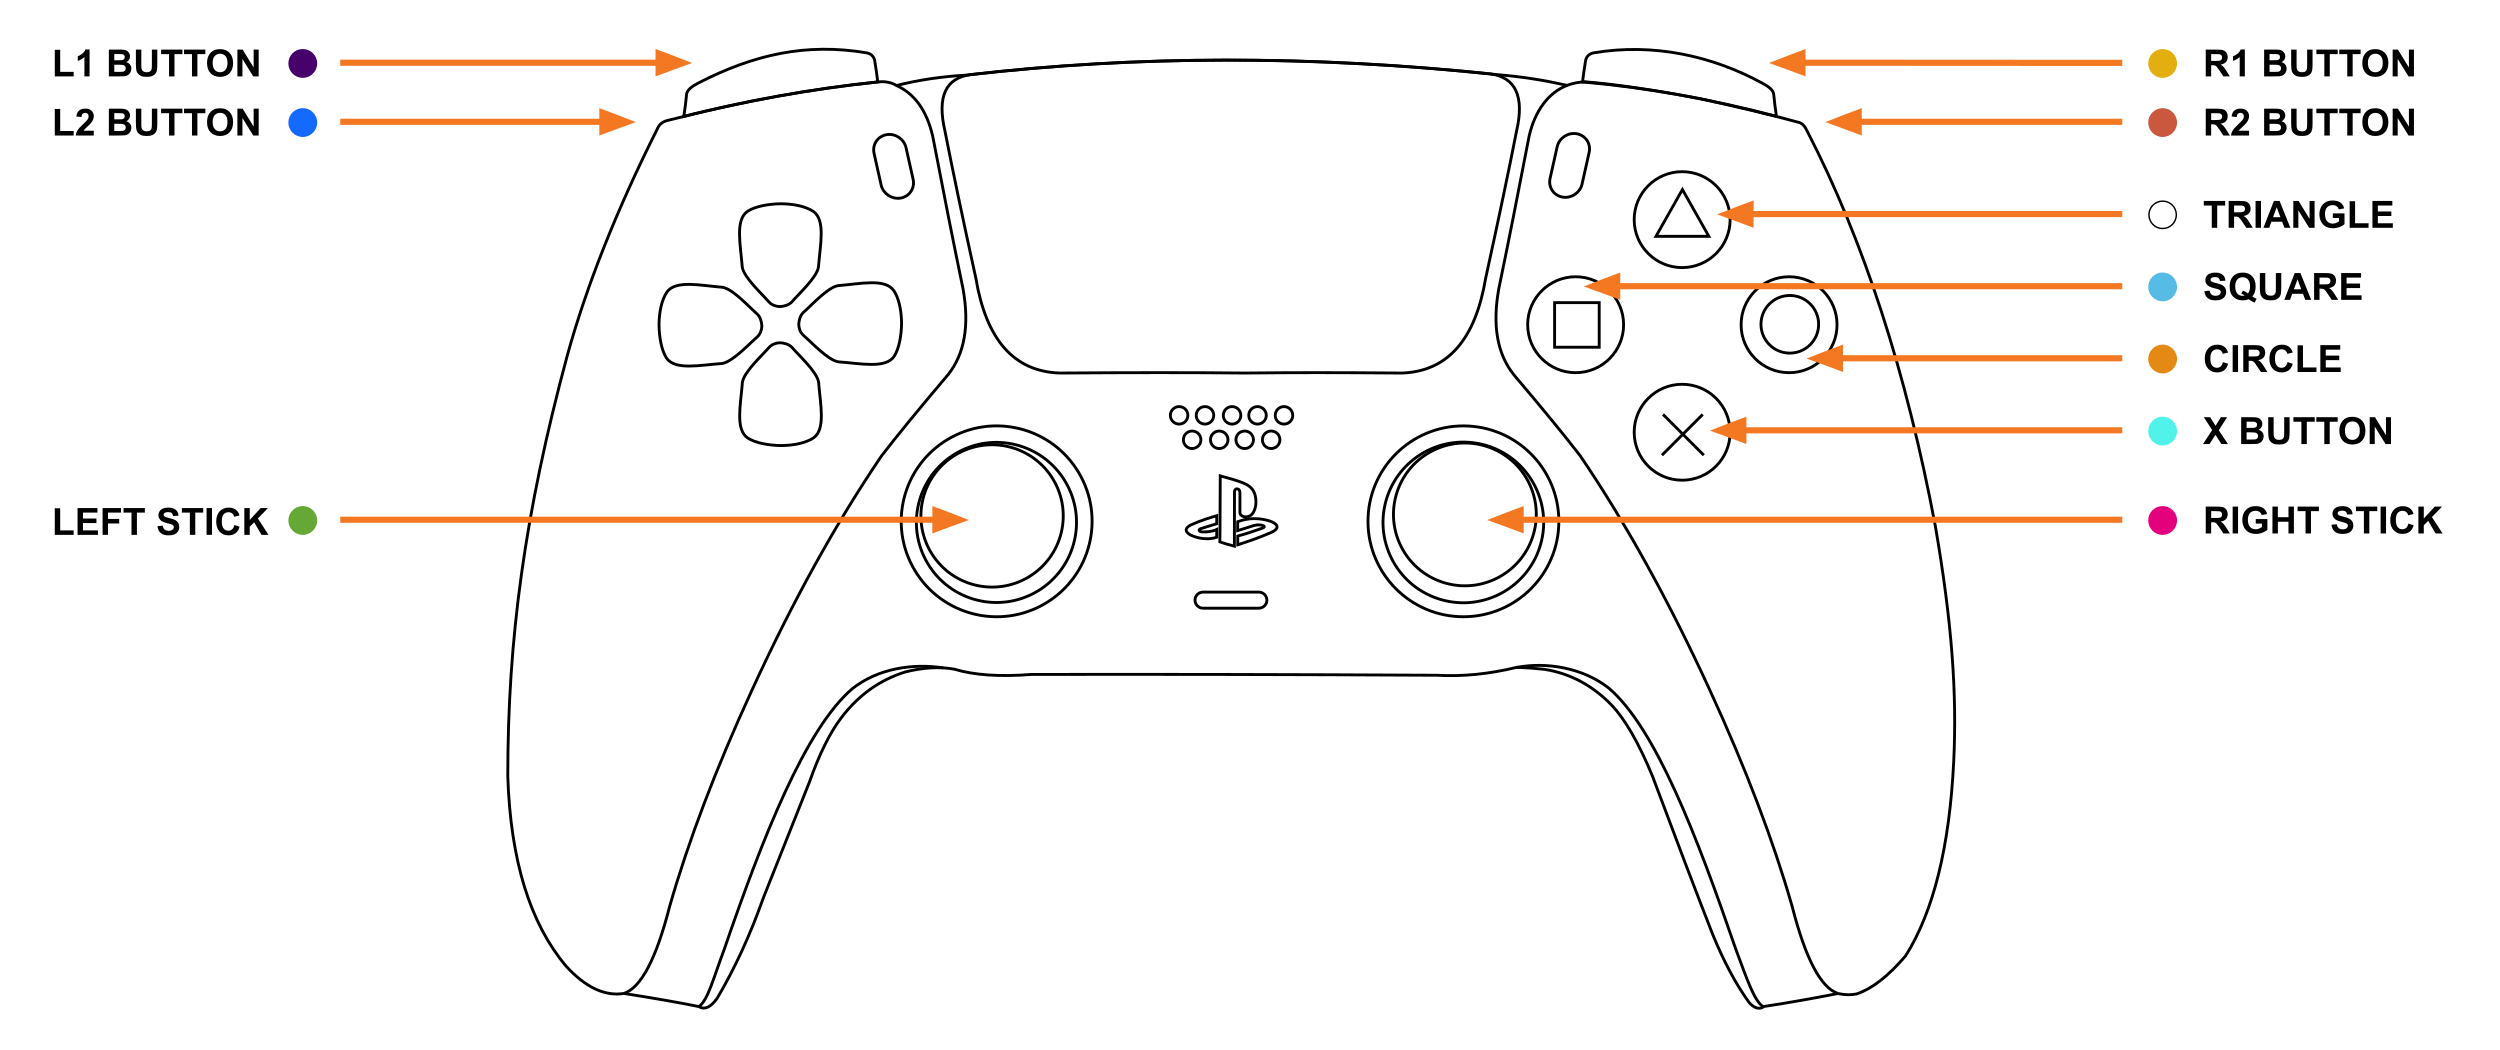 <?xml version="1.0" encoding="UTF-8"?>
<svg width="1734" height="728" viewBox="0 0 1734 728" fill="none" xmlns="http://www.w3.org/2000/svg">
<path d="M1734 0H0V728H1734V0Z" fill="white"/>
<path fill-rule="evenodd" clip-rule="evenodd" d="M561.363 542.58C549.489 572.351 538.825 599.152 529.372 622.982C520.32 648.548 509.677 671.679 497.445 692.372C492.913 698.722 488.687 700.653 484.766 698.164C470.814 695.343 453.485 692.306 432.783 689.053C419.606 691.165 406.305 684.948 392.879 670.402C367.64 640.707 354.078 596.708 352.195 538.402C352.195 443 363.923 356.053 393.463 246.599C406.964 197.809 427.799 145.382 455.97 89.319C457.219 86.248 459.643 84.307 463.243 83.494C515.413 70.17 564.077 61.272 609.232 56.798C614.039 56.32 618.228 57.156 621.801 59.306C637.132 55.462 653.141 53.074 669.831 52.14C789.224 38.292 912.401 38.198 1039.36 51.858C1055.03 53.138 1070.9 55.586 1086.97 59.203C1090.57 57.783 1094.69 56.959 1099.33 56.73C1120.8 58.495 1147.31 62.38 1178.85 68.383C1207.09 74.536 1230.04 80.044 1247.72 84.909C1250.02 85.539 1251.91 87.493 1253.37 90.77C1292.54 166.633 1322.2 258.022 1342.36 364.936C1353.82 431.4 1357.44 480.5 1355.08 528.5C1352.16 587.512 1341.05 632.336 1321.74 662.971C1309.76 677.032 1298.46 685.836 1287.84 689.385C1283.88 690.225 1279.52 690.131 1274.77 689.102C1256.58 692.68 1239.54 695.669 1223.64 698.07C1220.49 700.372 1217.06 699.524 1213.33 695.527C1204.09 682.814 1195.57 666.876 1187.76 647.714C1176.66 619.299 1162.8 582.845 1146.16 538.35C1136.74 515.505 1127.27 499.049 1117.77 488.982C1104.43 475.289 1088.94 467.05 1071.29 464.264C1065.23 463.579 1058.83 463.108 1052.09 462.849C1032.96 467.514 1014.5 469.351 996.711 468.358C894.489 467.809 800.718 467.621 715.397 467.794C693.407 469.509 675.563 468.283 661.863 464.121C651.589 462.299 640.242 462.959 627.82 466.098C610.182 471.592 595.421 482.16 583.538 497.806C575.638 508.148 568.246 523.072 561.363 542.58Z" stroke="black" stroke-width="2" stroke-miterlimit="22.926"/>
<path fill-rule="evenodd" clip-rule="evenodd" d="M474.312 80.72C517.034 69.893 561.871 61.932 608.823 56.838C608.415 53.195 607.688 48.153 606.64 41.711C605.941 38.991 604.116 37.309 601.166 36.661C559.205 29.608 523 37.728 484.38 57.564C479.355 60.145 476.647 62.641 476.258 65.051C475.77 70.24 475.122 75.462 474.312 80.72Z" stroke="black" stroke-width="2" stroke-miterlimit="22.926"/>
<path fill-rule="evenodd" clip-rule="evenodd" d="M614.879 93.417H614.88C620.984 92.351 627.084 96.431 628.438 102.484L633.346 124.433C634.701 130.486 630.815 136.309 624.712 137.375H624.71C618.606 138.441 612.506 134.361 611.152 128.308L606.244 106.359C604.889 100.306 608.775 94.483 614.879 93.417Z" stroke="black" stroke-width="2" stroke-miterlimit="22.926"/>
<path fill-rule="evenodd" clip-rule="evenodd" d="M1093.6 92.759H1093.59C1087.49 91.694 1081.39 95.773 1080.04 101.827L1075.13 123.775C1073.78 129.829 1077.66 135.651 1083.76 136.717H1083.77C1089.87 137.783 1095.97 133.703 1097.32 127.65L1102.23 105.701C1103.59 99.648 1099.7 93.826 1093.6 92.759Z" stroke="black" stroke-width="2" stroke-miterlimit="22.926"/>
<path fill-rule="evenodd" clip-rule="evenodd" d="M673.441 51.725C787.125 38.508 907.202 38.351 1033.68 51.255C1051.22 53.533 1057.43 66.982 1051.93 90.66C1046.66 117.63 1039.5 151.718 1030.46 192.923C1023.3 235.78 1003.9 257.721 972.26 258.744C922.726 258.365 900.221 258.365 863.87 258.744C827.52 258.365 784.578 258.365 735.042 258.744C703.404 257.721 684.005 235.78 676.844 192.923C667.803 151.718 660.646 117.63 655.373 90.66C649.873 66.982 655.896 54.004 673.441 51.725Z" stroke="black" stroke-width="2" stroke-miterlimit="22.926"/>
<path fill-rule="evenodd" clip-rule="evenodd" d="M1166.74 266.541C1185.11 266.541 1200.01 281.435 1200.01 299.806C1200.01 318.177 1185.11 333.07 1166.74 333.07C1148.37 333.07 1133.47 318.177 1133.47 299.806C1133.47 281.435 1148.37 266.541 1166.74 266.541Z" stroke="black" stroke-width="2" stroke-miterlimit="22.926"/>
<path fill-rule="evenodd" clip-rule="evenodd" d="M1166.74 119.079C1185.11 119.079 1200.01 133.972 1200.01 152.343C1200.01 170.715 1185.11 185.608 1166.74 185.608C1148.37 185.608 1133.47 170.715 1133.47 152.343C1133.47 133.972 1148.37 119.079 1166.74 119.079Z" stroke="black" stroke-width="2" stroke-miterlimit="22.926"/>
<path fill-rule="evenodd" clip-rule="evenodd" d="M1092.86 191.963C1111.23 191.963 1126.13 206.857 1126.13 225.227C1126.13 243.599 1111.23 258.492 1092.86 258.492C1074.49 258.492 1059.59 243.599 1059.59 225.227C1059.59 206.857 1074.49 191.963 1092.86 191.963Z" stroke="black" stroke-width="2" stroke-miterlimit="22.926"/>
<path fill-rule="evenodd" clip-rule="evenodd" d="M1240.9 191.963C1259.27 191.963 1274.17 206.857 1274.17 225.227C1274.17 243.599 1259.27 258.492 1240.9 258.492C1222.53 258.492 1207.63 243.599 1207.63 225.227C1207.63 206.857 1222.53 191.963 1240.9 191.963Z" stroke="black" stroke-width="2" stroke-miterlimit="22.926"/>
<path fill-rule="evenodd" clip-rule="evenodd" d="M1015.02 295.404C1051.58 295.404 1081.21 325.037 1081.21 361.59C1081.21 398.144 1051.58 427.778 1015.02 427.778C978.463 427.778 948.828 398.144 948.828 361.59C948.828 325.037 978.463 295.404 1015.02 295.404Z" stroke="black" stroke-width="2" stroke-miterlimit="22.926"/>
<path fill-rule="evenodd" clip-rule="evenodd" d="M748.112 327.659C766.852 359.043 756.601 399.679 725.214 418.419C693.827 437.158 653.189 426.907 634.448 395.522C615.707 364.137 625.959 323.503 657.346 304.763C688.733 286.023 729.371 296.274 748.112 327.659Z" stroke="black" stroke-width="2" stroke-miterlimit="22.926"/>
<path fill-rule="evenodd" clip-rule="evenodd" d="M738.823 333.899C754.546 360.23 745.945 394.32 719.613 410.042C693.282 425.763 659.189 417.163 643.466 390.833C627.743 364.503 636.344 330.412 662.676 314.691C689.008 298.97 723.101 307.57 738.823 333.899Z" stroke="black" stroke-width="2" stroke-miterlimit="22.926"/>
<path fill-rule="evenodd" clip-rule="evenodd" d="M834.431 410.687H873.136C876.205 410.687 878.715 413.198 878.715 416.267C878.715 419.335 876.205 421.846 873.136 421.846H834.431C831.362 421.846 828.851 419.335 828.851 416.267C828.851 413.198 831.362 410.687 834.431 410.687Z" stroke="black" stroke-width="2" stroke-miterlimit="22.926"/>
<path fill-rule="evenodd" clip-rule="evenodd" d="M817.831 282.01C821.186 282.01 823.906 284.73 823.906 288.084C823.906 291.439 821.186 294.158 817.831 294.158C814.477 294.158 811.757 291.439 811.757 288.084C811.757 284.73 814.477 282.01 817.831 282.01Z" stroke="black" stroke-width="2" stroke-miterlimit="22.926"/>
<path fill-rule="evenodd" clip-rule="evenodd" d="M835.772 282.01C839.126 282.01 841.846 284.73 841.846 288.084C841.846 291.439 839.126 294.158 835.772 294.158C832.417 294.158 829.697 291.439 829.697 288.084C829.697 284.73 832.417 282.01 835.772 282.01Z" stroke="black" stroke-width="2" stroke-miterlimit="22.926"/>
<path fill-rule="evenodd" clip-rule="evenodd" d="M854.559 282.01C857.913 282.01 860.633 284.73 860.633 288.084C860.633 291.439 857.913 294.158 854.559 294.158C851.204 294.158 848.485 291.439 848.485 288.084C848.485 284.73 851.204 282.01 854.559 282.01Z" stroke="black" stroke-width="2" stroke-miterlimit="22.926"/>
<path fill-rule="evenodd" clip-rule="evenodd" d="M872.216 282.01C875.571 282.01 878.29 284.73 878.29 288.084C878.29 291.439 875.571 294.158 872.216 294.158C868.861 294.158 866.142 291.439 866.142 288.084C866.142 284.73 868.861 282.01 872.216 282.01Z" stroke="black" stroke-width="2" stroke-miterlimit="22.926"/>
<path fill-rule="evenodd" clip-rule="evenodd" d="M890.58 282.01C893.934 282.01 896.653 284.73 896.653 288.084C896.653 291.439 893.934 294.158 890.58 294.158C887.225 294.158 884.505 291.439 884.505 288.084C884.505 284.73 887.225 282.01 890.58 282.01Z" stroke="black" stroke-width="2" stroke-miterlimit="22.926"/>
<path fill-rule="evenodd" clip-rule="evenodd" d="M826.873 298.961C830.227 298.961 832.947 301.68 832.947 305.035C832.947 308.388 830.227 311.108 826.873 311.108C823.518 311.108 820.799 308.388 820.799 305.035C820.799 301.68 823.518 298.961 826.873 298.961Z" stroke="black" stroke-width="2" stroke-miterlimit="22.926"/>
<path fill-rule="evenodd" clip-rule="evenodd" d="M845.66 298.961C849.014 298.961 851.734 301.68 851.734 305.035C851.734 308.388 849.014 311.108 845.66 311.108C842.305 311.108 839.585 308.388 839.585 305.035C839.585 301.68 842.305 298.961 845.66 298.961Z" stroke="black" stroke-width="2" stroke-miterlimit="22.926"/>
<path fill-rule="evenodd" clip-rule="evenodd" d="M863.317 298.961C866.671 298.961 869.391 301.68 869.391 305.035C869.391 308.388 866.671 311.108 863.317 311.108C859.963 311.108 857.243 308.388 857.243 305.035C857.243 301.68 859.963 298.961 863.317 298.961Z" stroke="black" stroke-width="2" stroke-miterlimit="22.926"/>
<path fill-rule="evenodd" clip-rule="evenodd" d="M881.68 298.961C885.035 298.961 887.755 301.68 887.755 305.035C887.755 308.388 885.035 311.108 881.68 311.108C878.326 311.108 875.606 308.388 875.606 305.035C875.606 301.68 878.326 298.961 881.68 298.961Z" stroke="black" stroke-width="2" stroke-miterlimit="22.926"/>
<path fill-rule="evenodd" clip-rule="evenodd" d="M541.893 309.053C532.632 308.912 523.887 307.178 518.645 303.835C509.799 297.872 513.786 280.432 514.939 265.135C516.037 257.891 528.979 246.167 533.55 240.823C535.648 238.694 538.176 237.87 540.974 237.715C543.772 237.87 547.086 238.694 549.184 240.823C553.755 246.167 566.697 257.891 567.797 265.135C568.949 280.432 572.936 297.872 564.089 303.835C558.847 307.178 551.154 308.912 541.893 309.053Z" stroke="black" stroke-width="2" stroke-miterlimit="22.926"/>
<path fill-rule="evenodd" clip-rule="evenodd" d="M625.334 223.813C625.237 233.075 623.546 241.827 620.228 247.085C614.307 255.959 596.848 252.057 581.544 250.98C574.295 249.915 562.506 237.032 557.14 232.487C555.001 230.4 554.164 227.877 553.996 225.08C554.137 222.281 554.945 218.963 557.064 216.855C562.386 212.258 574.048 199.261 581.287 198.126C596.579 196.899 614 192.828 620.007 201.644C623.376 206.87 625.147 214.554 625.334 223.813Z" stroke="black" stroke-width="2" stroke-miterlimit="22.926"/>
<path fill-rule="evenodd" clip-rule="evenodd" d="M457.093 224.944C457.19 234.206 458.881 242.958 462.199 248.216C468.12 257.09 485.579 253.189 500.883 252.111C508.132 251.047 519.921 238.163 525.287 233.619C527.426 231.531 528.263 229.008 528.431 226.211C528.29 223.412 527.482 220.094 525.363 217.985C520.041 213.389 508.379 200.391 501.14 199.257C485.848 198.029 468.427 193.958 462.419 202.775C459.051 208 457.28 215.684 457.093 224.944Z" stroke="black" stroke-width="2" stroke-miterlimit="22.926"/>
<path fill-rule="evenodd" clip-rule="evenodd" d="M541.781 141.322C532.52 141.463 523.776 143.198 518.534 146.54C509.688 152.504 513.675 169.943 514.827 185.241C515.926 192.484 528.868 204.209 533.439 209.553C535.537 211.681 538.064 212.506 540.862 212.66C543.66 212.506 546.975 211.681 549.073 209.553C553.644 204.209 566.586 192.484 567.685 185.241C568.838 169.943 572.824 152.504 563.978 146.54C558.736 143.198 551.043 141.463 541.781 141.322Z" stroke="black" stroke-width="2" stroke-miterlimit="22.926"/>
<path d="M432.783 689.053C444.63 685.039 455.173 664.986 464.412 628.895C477.5 583.176 496.475 533.268 521.339 479.171C549.785 417.082 579.826 362.748 611.46 316.169C622.172 302.249 637.522 283.509 657.51 259.951C669.04 245.555 672.524 225.686 667.963 200.346C661.712 170.24 654.696 134.929 646.916 94.411C642.806 76.741 634.435 65.039 621.801 59.306" stroke="black" stroke-width="2" stroke-miterlimit="22.926"/>
<path d="M484.766 698.164C491.078 693.565 494.411 679.606 502.315 658.506C529.258 580.021 558.844 505.217 591.272 477.589C609.196 463.479 633.291 460.032 654.254 463.237" stroke="black" stroke-width="2" stroke-miterlimit="22.926"/>
<path fill-rule="evenodd" clip-rule="evenodd" d="M832.745 366.703C835.612 365.705 839.308 364.729 843.939 363.278C843.987 361.489 843.987 360.1 843.939 357.7C839.894 358.91 833.044 360.805 825.929 364.126C821.668 366.405 821.644 368.747 825.859 371.152C832.652 374.316 839.56 374.163 843.904 372.636C843.904 371.153 843.939 369.28 843.939 367.232C841.009 368.639 837.301 369.082 833.521 368.929C831.751 368.639 830.845 367.496 832.745 366.703Z" stroke="black" stroke-width="2" stroke-miterlimit="22.926"/>
<path fill-rule="evenodd" clip-rule="evenodd" d="M875.456 366.387C869.439 368.496 864.124 370.308 858.487 371.825C858.44 374.014 858.44 376.027 858.487 377.864C864.868 375.806 873.861 372.816 881.654 369.317C886.88 366.97 887.246 364.298 882.113 361.867C874.448 359.101 866.172 358.901 858.487 361.831C858.487 363.621 858.417 366.187 858.417 368.046C861.712 367.032 865.714 365.737 869.717 364.515C873.601 363.247 879.817 364.841 875.456 366.387Z" stroke="black" stroke-width="2" stroke-miterlimit="22.926"/>
<path fill-rule="evenodd" clip-rule="evenodd" d="M846.087 375.88C848.707 376.806 852.447 377.856 856.168 378.819C856.234 363.846 856.259 351.393 856.239 341.458C856.176 339.827 856.947 339.002 857.969 339.039C859.397 339.205 860.08 340.2 860.017 342.022C859.995 347.554 859.995 352.203 860.017 355.969C860.597 358.098 863.793 359.599 867.381 357.559C871.498 354.497 872.146 346.469 869.748 341.209C868.26 338.262 865.882 336.427 861.979 334.853C857.749 333.198 852.677 331.769 846.361 330.07C846.176 348.197 846.325 364.063 846.087 375.88Z" stroke="black" stroke-width="2" stroke-miterlimit="22.926"/>
<path d="M1274.73 689.053C1262.88 685.039 1252.34 664.986 1243.1 628.895C1230.01 583.176 1211.04 533.268 1186.17 479.171C1157.73 417.082 1127.69 362.748 1096.05 316.169C1085.34 302.249 1069.99 283.509 1050 259.951C1038.47 245.555 1034.99 225.686 1039.55 200.346C1045.8 170.24 1052.82 134.929 1060.6 94.411C1064.71 76.741 1073.87 64.335 1086.97 59.203" stroke="black" stroke-width="2" stroke-miterlimit="22.926"/>
<path d="M1222.75 698.164C1216.43 693.565 1211.85 679.439 1203.94 658.339C1177 579.854 1148.25 504.883 1115.82 477.256C1097.9 463.146 1072.63 458.935 1051.67 462.951" stroke="black" stroke-width="2" stroke-miterlimit="22.926"/>
<path fill-rule="evenodd" clip-rule="evenodd" d="M1097.64 56.838C1141.62 60.68 1186.46 68.641 1232.15 80.72C1231.34 75.462 1230.69 70.24 1230.2 65.051C1229.81 62.641 1227.1 60.145 1222.08 57.564C1188 39 1147.25 29.608 1105.29 36.661C1102.34 37.309 1100.52 38.991 1099.82 41.711C1098.77 48.153 1098.04 53.195 1097.64 56.838Z" stroke="black" stroke-width="2" stroke-miterlimit="22.926"/>
<path fill-rule="evenodd" clip-rule="evenodd" d="M1166.93 131.452L1176.1 147.685L1185.27 163.918H1166.93H1148.59L1157.76 147.685L1166.93 131.452Z" stroke="black" stroke-width="2" stroke-miterlimit="22.926"/>
<path fill-rule="evenodd" clip-rule="evenodd" d="M1078.27 209.909H1109.2V240.836H1078.27V209.909Z" stroke="black" stroke-width="2" stroke-miterlimit="22.926"/>
<path fill-rule="evenodd" clip-rule="evenodd" d="M1241.41 204.941C1252.45 204.941 1261.4 213.892 1261.4 224.932C1261.4 235.972 1252.45 244.923 1241.41 244.923C1230.37 244.923 1221.41 235.972 1221.41 224.932C1221.41 213.892 1230.37 204.941 1241.41 204.941Z" stroke="black" stroke-width="2" stroke-miterlimit="22.926"/>
<path d="M1153.46 287.429L1181.76 315.723" stroke="black" stroke-width="2" stroke-miterlimit="22.926"/>
<path d="M1181.01 287.429L1152.71 315.723" stroke="black" stroke-width="2" stroke-miterlimit="22.926"/>
<path fill-rule="evenodd" clip-rule="evenodd" d="M730.486 332.552C744.462 355.955 736.816 386.256 713.412 400.231C690.006 414.204 659.703 406.561 645.728 383.157C631.753 359.754 639.397 329.452 662.803 315.478C686.207 301.504 716.511 309.148 730.486 332.552Z" stroke="black" stroke-width="2" stroke-miterlimit="22.926"/>
<path fill-rule="evenodd" clip-rule="evenodd" d="M1068.64 377.334C1060.37 406.971 1029.65 424.296 1000.01 416.03C970.367 407.764 953.041 377.036 961.308 347.4C969.574 317.763 1000.3 300.438 1029.94 308.704C1059.58 316.97 1076.91 347.698 1068.64 377.334Z" stroke="black" stroke-width="2" stroke-miterlimit="22.926"/>
<path fill-rule="evenodd" clip-rule="evenodd" d="M1063.74 370.095C1056.39 396.438 1029.08 411.838 1002.73 404.491C976.389 397.143 960.989 369.831 968.337 343.488C975.685 317.145 1003 301.746 1029.34 309.094C1055.69 316.441 1071.09 343.753 1063.74 370.095Z" stroke="black" stroke-width="2" stroke-miterlimit="22.926"/>
<path d="M37.993 53V34.541H41.751V49.864H51.095V53H37.993ZM62.127 53H58.56V39.556C57.256 40.774 55.72 41.676 53.951 42.26V39.023C54.882 38.718 55.894 38.142 56.985 37.296C58.077 36.441 58.826 35.447 59.232 34.312H62.127V53ZM75.508 34.389H82.947C84.42 34.389 85.516 34.452 86.235 34.579C86.963 34.698 87.611 34.952 88.178 35.341C88.753 35.73 89.231 36.251 89.612 36.902C89.993 37.546 90.184 38.269 90.184 39.073C90.184 39.945 89.947 40.745 89.473 41.473C89.007 42.2 88.372 42.746 87.568 43.11C88.703 43.44 89.574 44.003 90.184 44.799C90.793 45.594 91.098 46.53 91.098 47.605C91.098 48.451 90.899 49.276 90.501 50.08C90.112 50.876 89.574 51.515 88.889 51.997C88.212 52.471 87.374 52.763 86.375 52.873C85.749 52.941 84.238 52.983 81.843 53H75.508V34.389ZM79.266 37.486V41.79H81.728C83.193 41.79 84.103 41.769 84.458 41.727C85.101 41.65 85.605 41.43 85.969 41.066C86.341 40.694 86.527 40.207 86.527 39.606C86.527 39.031 86.367 38.565 86.045 38.21C85.732 37.846 85.262 37.626 84.636 37.55C84.263 37.508 83.193 37.486 81.424 37.486H79.266ZM79.266 44.888V49.864H82.744C84.098 49.864 84.957 49.826 85.321 49.75C85.88 49.648 86.333 49.403 86.68 49.014C87.035 48.616 87.213 48.087 87.213 47.427C87.213 46.868 87.078 46.394 86.807 46.005C86.536 45.616 86.142 45.332 85.626 45.154C85.118 44.977 84.009 44.888 82.3 44.888H79.266ZM94.259 34.389H98.017V44.469C98.017 46.068 98.063 47.105 98.156 47.579C98.317 48.341 98.698 48.954 99.299 49.42C99.908 49.877 100.738 50.105 101.787 50.105C102.854 50.105 103.658 49.89 104.199 49.458C104.741 49.018 105.067 48.48 105.177 47.846C105.287 47.211 105.342 46.157 105.342 44.685V34.389H109.1V44.164C109.1 46.398 108.998 47.977 108.795 48.899C108.592 49.822 108.215 50.601 107.665 51.235C107.123 51.87 106.396 52.378 105.481 52.759C104.567 53.131 103.374 53.317 101.901 53.317C100.124 53.317 98.774 53.114 97.852 52.708C96.938 52.293 96.214 51.76 95.681 51.108C95.147 50.448 94.796 49.758 94.627 49.039C94.382 47.973 94.259 46.398 94.259 44.316V34.389ZM117.263 53V37.537H111.74V34.389H126.53V37.537H121.021V53H117.263ZM133.157 53V37.537H127.635V34.389H142.425V37.537H136.915V53H133.157ZM143.618 43.809C143.618 41.913 143.902 40.322 144.469 39.035C144.892 38.087 145.467 37.237 146.195 36.483C146.932 35.73 147.736 35.172 148.607 34.808C149.767 34.317 151.104 34.071 152.619 34.071C155.361 34.071 157.553 34.922 159.195 36.623C160.846 38.324 161.671 40.69 161.671 43.72C161.671 46.724 160.854 49.077 159.221 50.778C157.587 52.471 155.404 53.317 152.67 53.317C149.902 53.317 147.702 52.475 146.068 50.791C144.435 49.098 143.618 46.771 143.618 43.809ZM147.49 43.682C147.49 45.789 147.977 47.389 148.95 48.48C149.924 49.564 151.159 50.105 152.657 50.105C154.155 50.105 155.382 49.568 156.339 48.493C157.304 47.41 157.786 45.789 157.786 43.631C157.786 41.498 157.316 39.907 156.377 38.857C155.446 37.808 154.206 37.283 152.657 37.283C151.108 37.283 149.86 37.816 148.912 38.883C147.964 39.941 147.49 41.54 147.49 43.682ZM164.654 53V34.389H168.311L175.928 46.817V34.389H179.419V53H175.648L168.146 40.863V53H164.654Z" fill="black"/>
<path d="M210 54C215.523 54 220 49.523 220 44C220 38.477 215.523 34 210 34C204.477 34 200 38.477 200 44C200 49.523 204.477 54 210 54Z" fill="#46016B"/>
<path fill-rule="evenodd" clip-rule="evenodd" d="M480 43.703L467.116 48.36L454.686 53V45.617H236V41.366H454.686V34L467.116 38.657L480 43.703Z" fill="#F47721"/>
<path d="M1529.9 53V34.389H1537.81C1539.8 34.389 1541.25 34.558 1542.14 34.897C1543.05 35.227 1543.77 35.819 1544.31 36.674C1544.86 37.529 1545.13 38.506 1545.13 39.606C1545.13 41.003 1544.72 42.158 1543.89 43.072C1543.07 43.978 1541.85 44.549 1540.21 44.786C1541.03 45.26 1541.69 45.781 1542.22 46.348C1542.75 46.915 1543.47 47.922 1544.36 49.369L1546.64 53H1542.14L1539.43 48.95C1538.46 47.503 1537.8 46.593 1537.45 46.221C1537.09 45.84 1536.71 45.582 1536.32 45.446C1535.92 45.302 1535.29 45.23 1534.42 45.23H1533.66V53H1529.9ZM1533.66 42.26H1536.44C1538.25 42.26 1539.37 42.184 1539.82 42.031C1540.27 41.879 1540.62 41.617 1540.87 41.244C1541.13 40.872 1541.25 40.406 1541.25 39.848C1541.25 39.221 1541.08 38.718 1540.75 38.337C1540.42 37.948 1539.95 37.702 1539.34 37.601C1539.03 37.558 1538.12 37.537 1536.59 37.537H1533.66V42.26ZM1557.02 53H1553.45V39.556C1552.15 40.774 1550.61 41.676 1548.85 42.26V39.023C1549.78 38.718 1550.79 38.142 1551.88 37.296C1552.97 36.441 1553.72 35.447 1554.13 34.312H1557.02V53ZM1570.4 34.389H1577.84C1579.31 34.389 1580.41 34.452 1581.13 34.579C1581.86 34.698 1582.51 34.952 1583.07 35.341C1583.65 35.73 1584.13 36.251 1584.51 36.902C1584.89 37.546 1585.08 38.269 1585.08 39.073C1585.08 39.945 1584.84 40.745 1584.37 41.473C1583.9 42.2 1583.27 42.746 1582.46 43.11C1583.6 43.44 1584.47 44.003 1585.08 44.799C1585.69 45.594 1585.99 46.53 1585.99 47.605C1585.99 48.451 1585.79 49.276 1585.4 50.08C1585.01 50.876 1584.47 51.515 1583.78 51.997C1583.11 52.471 1582.27 52.763 1581.27 52.873C1580.64 52.941 1579.13 52.983 1576.74 53H1570.4V34.389ZM1574.16 37.486V41.79H1576.62C1578.09 41.79 1579 41.769 1579.35 41.727C1580 41.65 1580.5 41.43 1580.86 41.066C1581.24 40.694 1581.42 40.207 1581.42 39.606C1581.42 39.031 1581.26 38.565 1580.94 38.21C1580.63 37.846 1580.16 37.626 1579.53 37.55C1579.16 37.508 1578.09 37.486 1576.32 37.486H1574.16ZM1574.16 44.888V49.864H1577.64C1578.99 49.864 1579.85 49.826 1580.22 49.75C1580.77 49.648 1581.23 49.403 1581.57 49.014C1581.93 48.616 1582.11 48.087 1582.11 47.427C1582.11 46.868 1581.97 46.394 1581.7 46.005C1581.43 45.616 1581.04 45.332 1580.52 45.154C1580.01 44.977 1578.9 44.888 1577.19 44.888H1574.16ZM1589.15 34.389H1592.91V44.469C1592.91 46.068 1592.96 47.105 1593.05 47.579C1593.21 48.341 1593.59 48.954 1594.19 49.42C1594.8 49.877 1595.63 50.105 1596.68 50.105C1597.75 50.105 1598.55 49.89 1599.09 49.458C1599.64 49.018 1599.96 48.48 1600.07 47.846C1600.18 47.211 1600.24 46.157 1600.24 44.685V34.389H1603.99V44.164C1603.99 46.398 1603.89 47.977 1603.69 48.899C1603.49 49.822 1603.11 50.601 1602.56 51.235C1602.02 51.87 1601.29 52.378 1600.38 52.759C1599.46 53.131 1598.27 53.317 1596.8 53.317C1595.02 53.317 1593.67 53.114 1592.75 52.708C1591.83 52.293 1591.11 51.76 1590.58 51.108C1590.04 50.448 1589.69 49.758 1589.52 49.039C1589.28 47.973 1589.15 46.398 1589.15 44.316V34.389ZM1612.16 53V37.537H1606.63V34.389H1621.42V37.537H1615.92V53H1612.16ZM1628.05 53V37.537H1622.53V34.389H1637.32V37.537H1631.81V53H1628.05ZM1638.51 43.809C1638.51 41.913 1638.8 40.322 1639.36 39.035C1639.79 38.087 1640.36 37.237 1641.09 36.483C1641.83 35.73 1642.63 35.172 1643.5 34.808C1644.66 34.317 1646 34.071 1647.51 34.071C1650.26 34.071 1652.45 34.922 1654.09 36.623C1655.74 38.324 1656.57 40.69 1656.57 43.72C1656.57 46.724 1655.75 49.077 1654.12 50.778C1652.48 52.471 1650.3 53.317 1647.56 53.317C1644.8 53.317 1642.6 52.475 1640.96 50.791C1639.33 49.098 1638.51 46.771 1638.51 43.809ZM1642.38 43.682C1642.38 45.789 1642.87 47.389 1643.84 48.48C1644.82 49.564 1646.05 50.105 1647.55 50.105C1649.05 50.105 1650.28 49.568 1651.23 48.493C1652.2 47.41 1652.68 45.789 1652.68 43.631C1652.68 41.498 1652.21 39.907 1651.27 38.857C1650.34 37.808 1649.1 37.283 1647.55 37.283C1646 37.283 1644.75 37.816 1643.81 38.883C1642.86 39.941 1642.38 41.54 1642.38 43.682ZM1659.55 53V34.389H1663.21L1670.82 46.817V34.389H1674.31V53H1670.54L1663.04 40.863V53H1659.55Z" fill="black"/>
<path d="M1500 54C1494.48 54 1490 49.523 1490 44C1490 38.477 1494.48 34 1500 34C1505.52 34 1510 38.477 1510 44C1510 49.523 1505.52 54 1500 54Z" fill="#E2AE10"/>
<path fill-rule="evenodd" clip-rule="evenodd" d="M1227 43.703L1239.88 48.36L1252.31 53V45.617L1472 45.75V41.5L1252.31 41.366V34L1239.88 38.657L1227 43.703Z" fill="#F47721"/>
<path d="M1534.08 158V142.537H1528.56V139.389H1543.35V142.537H1537.84V158H1534.08ZM1545.8 158V139.389H1553.71C1555.7 139.389 1557.14 139.558 1558.04 139.896C1558.94 140.227 1559.67 140.819 1560.21 141.674C1560.75 142.529 1561.02 143.506 1561.02 144.606C1561.02 146.003 1560.61 147.158 1559.79 148.072C1558.97 148.978 1557.74 149.549 1556.11 149.786C1556.92 150.26 1557.59 150.781 1558.11 151.348C1558.65 151.915 1559.36 152.922 1560.26 154.369L1562.53 158H1558.04L1555.32 153.95C1554.36 152.503 1553.7 151.593 1553.34 151.221C1552.98 150.84 1552.61 150.582 1552.21 150.446C1551.81 150.302 1551.18 150.23 1550.32 150.23H1549.56V158H1545.8ZM1549.56 147.26H1552.34C1554.14 147.26 1555.27 147.184 1555.71 147.031C1556.16 146.879 1556.51 146.617 1556.77 146.244C1557.02 145.872 1557.15 145.406 1557.15 144.848C1557.15 144.221 1556.98 143.718 1556.64 143.337C1556.31 142.948 1555.84 142.702 1555.23 142.601C1554.93 142.558 1554.01 142.537 1552.49 142.537H1549.56V147.26ZM1564.46 158V139.389H1568.22V158H1564.46ZM1588.59 158H1584.51L1582.88 153.772H1575.44L1573.91 158H1569.92L1577.17 139.389H1581.14L1588.59 158ZM1581.68 150.637L1579.11 143.73L1576.6 150.637H1581.68ZM1590.64 158V139.389H1594.29L1601.91 151.817V139.389H1605.4V158H1601.63L1594.13 145.863V158H1590.64ZM1618.05 151.157V148.021H1626.15V155.436C1625.36 156.197 1624.22 156.87 1622.72 157.454C1621.23 158.03 1619.72 158.317 1618.19 158.317C1616.24 158.317 1614.54 157.911 1613.1 157.099C1611.65 156.278 1610.56 155.11 1609.83 153.595C1609.11 152.071 1608.74 150.417 1608.74 148.631C1608.74 146.693 1609.15 144.97 1609.96 143.464C1610.77 141.957 1611.96 140.802 1613.53 139.998C1614.72 139.38 1616.21 139.071 1617.98 139.071C1620.29 139.071 1622.1 139.558 1623.39 140.531C1624.7 141.496 1625.53 142.833 1625.91 144.543L1622.17 145.241C1621.91 144.327 1621.42 143.608 1620.69 143.083C1619.97 142.55 1619.07 142.283 1617.98 142.283C1616.34 142.283 1615.03 142.804 1614.06 143.845C1613.1 144.886 1612.61 146.43 1612.61 148.479C1612.61 150.688 1613.11 152.346 1614.09 153.455C1615.07 154.555 1616.36 155.105 1617.95 155.105C1618.73 155.105 1619.52 154.953 1620.31 154.648C1621.1 154.335 1621.78 153.959 1622.35 153.519V151.157H1618.05ZM1629.73 158V139.541H1633.49V154.864H1642.83V158H1629.73ZM1645.52 158V139.389H1659.32V142.537H1649.28V146.663H1658.62V149.799H1649.28V154.864H1659.68V158H1645.52Z" fill="black"/>
<path d="M1500 158.5C1494.75 158.5 1490.5 154.247 1490.5 149C1490.5 143.753 1494.75 139.5 1500 139.5C1505.25 139.5 1509.5 143.753 1509.5 149C1509.5 154.247 1505.25 158.5 1500 158.5Z" fill="white" stroke="black"/>
<path fill-rule="evenodd" clip-rule="evenodd" d="M1191 148.703L1203.88 153.36L1216.31 158V150.617H1472V146.366H1216.31V139L1203.88 143.657L1191 148.703Z" fill="#F47721"/>
<path d="M1528 308L1534.36 298.288L1528.6 289.389H1532.99L1536.72 295.368L1540.38 289.389H1544.73L1538.94 298.428L1545.3 308H1540.77L1536.65 301.563L1532.51 308H1528ZM1554.48 289.389H1561.92C1563.39 289.389 1564.49 289.452 1565.21 289.579C1565.94 289.698 1566.59 289.951 1567.15 290.341C1567.73 290.73 1568.21 291.251 1568.59 291.902C1568.97 292.546 1569.16 293.269 1569.16 294.073C1569.16 294.945 1568.92 295.745 1568.45 296.473C1567.98 297.201 1567.35 297.746 1566.54 298.11C1567.68 298.44 1568.55 299.003 1569.16 299.799C1569.77 300.594 1570.07 301.53 1570.07 302.604C1570.07 303.451 1569.87 304.276 1569.48 305.08C1569.09 305.876 1568.55 306.515 1567.86 306.997C1567.19 307.471 1566.35 307.763 1565.35 307.873C1564.72 307.941 1563.21 307.983 1560.82 308H1554.48V289.389ZM1558.24 292.486V296.79H1560.7C1562.17 296.79 1563.08 296.769 1563.43 296.727C1564.08 296.65 1564.58 296.43 1564.94 296.066C1565.32 295.694 1565.5 295.207 1565.5 294.606C1565.5 294.031 1565.34 293.565 1565.02 293.21C1564.71 292.846 1564.24 292.626 1563.61 292.55C1563.24 292.507 1562.17 292.486 1560.4 292.486H1558.24ZM1558.24 299.888V304.864H1561.72C1563.07 304.864 1563.93 304.826 1564.3 304.75C1564.85 304.648 1565.31 304.403 1565.65 304.014C1566.01 303.616 1566.19 303.087 1566.19 302.427C1566.19 301.868 1566.05 301.394 1565.78 301.005C1565.51 300.616 1565.12 300.332 1564.6 300.154C1564.09 299.977 1562.98 299.888 1561.27 299.888H1558.24ZM1573.23 289.389H1576.99V299.469C1576.99 301.068 1577.04 302.105 1577.13 302.579C1577.29 303.341 1577.67 303.954 1578.27 304.42C1578.88 304.877 1579.71 305.105 1580.76 305.105C1581.83 305.105 1582.63 304.89 1583.17 304.458C1583.72 304.018 1584.04 303.48 1584.15 302.846C1584.26 302.211 1584.32 301.157 1584.32 299.685V289.389H1588.07V299.164C1588.07 301.398 1587.97 302.977 1587.77 303.899C1587.57 304.822 1587.19 305.601 1586.64 306.235C1586.1 306.87 1585.37 307.378 1584.46 307.759C1583.54 308.131 1582.35 308.317 1580.88 308.317C1579.1 308.317 1577.75 308.114 1576.83 307.708C1575.91 307.293 1575.19 306.76 1574.66 306.108C1574.12 305.448 1573.77 304.758 1573.6 304.039C1573.36 302.973 1573.23 301.398 1573.23 299.316V289.389ZM1596.24 308V292.537H1590.71V289.389H1605.5V292.537H1600V308H1596.24ZM1612.13 308V292.537H1606.61V289.389H1621.4V292.537H1615.89V308H1612.13ZM1622.59 298.809C1622.59 296.913 1622.88 295.322 1623.44 294.035C1623.87 293.087 1624.44 292.237 1625.17 291.483C1625.91 290.73 1626.71 290.172 1627.58 289.808C1628.74 289.317 1630.08 289.071 1631.59 289.071C1634.34 289.071 1636.53 289.922 1638.17 291.623C1639.82 293.324 1640.65 295.69 1640.65 298.72C1640.65 301.724 1639.83 304.077 1638.2 305.778C1636.56 307.471 1634.38 308.317 1631.64 308.317C1628.88 308.317 1626.68 307.475 1625.04 305.791C1623.41 304.098 1622.59 301.771 1622.59 298.809ZM1626.46 298.682C1626.46 300.789 1626.95 302.389 1627.92 303.48C1628.9 304.564 1630.13 305.105 1631.63 305.105C1633.13 305.105 1634.36 304.568 1635.31 303.493C1636.28 302.41 1636.76 300.789 1636.76 298.631C1636.76 296.498 1636.29 294.907 1635.35 293.857C1634.42 292.808 1633.18 292.283 1631.63 292.283C1630.08 292.283 1628.83 292.816 1627.89 293.883C1626.94 294.941 1626.46 296.54 1626.46 298.682ZM1643.63 308V289.389H1647.29L1654.9 301.817V289.389H1658.39V308H1654.62L1647.12 295.863V308H1643.63Z" fill="black"/>
<path d="M1500 309C1494.48 309 1490 304.523 1490 299C1490 293.477 1494.48 289 1500 289C1505.52 289 1510 293.477 1510 299C1510 304.523 1505.52 309 1500 309Z" fill="#51F2EA"/>
<path fill-rule="evenodd" clip-rule="evenodd" d="M1186 298.703L1198.88 303.36L1211.31 308V300.617H1472V296.366H1211.31V289L1198.88 293.657L1186 298.703Z" fill="#F47721"/>
<path d="M1529.9 370V351.389H1537.81C1539.8 351.389 1541.25 351.558 1542.14 351.896C1543.05 352.227 1543.77 352.819 1544.31 353.674C1544.86 354.529 1545.13 355.506 1545.13 356.606C1545.13 358.003 1544.72 359.158 1543.89 360.072C1543.07 360.978 1541.85 361.549 1540.21 361.786C1541.03 362.26 1541.69 362.781 1542.22 363.348C1542.75 363.915 1543.47 364.922 1544.36 366.369L1546.64 370H1542.14L1539.43 365.95C1538.46 364.503 1537.8 363.593 1537.45 363.221C1537.09 362.84 1536.71 362.582 1536.32 362.446C1535.92 362.302 1535.29 362.23 1534.42 362.23H1533.66V370H1529.9ZM1533.66 359.26H1536.44C1538.25 359.26 1539.37 359.184 1539.82 359.031C1540.27 358.879 1540.62 358.617 1540.87 358.244C1541.13 357.872 1541.25 357.406 1541.25 356.848C1541.25 356.221 1541.08 355.718 1540.75 355.337C1540.42 354.948 1539.95 354.702 1539.34 354.601C1539.03 354.558 1538.12 354.537 1536.59 354.537H1533.66V359.26ZM1548.57 370V351.389H1552.32V370H1548.57ZM1564.58 363.157V360.021H1572.67V367.436C1571.89 368.197 1570.75 368.87 1569.25 369.454C1567.76 370.03 1566.25 370.317 1564.71 370.317C1562.77 370.317 1561.07 369.911 1559.62 369.099C1558.18 368.278 1557.09 367.11 1556.36 365.595C1555.63 364.071 1555.27 362.417 1555.27 360.631C1555.27 358.693 1555.68 356.97 1556.49 355.464C1557.3 353.957 1558.49 352.802 1560.06 351.998C1561.25 351.38 1562.73 351.071 1564.51 351.071C1566.82 351.071 1568.62 351.558 1569.92 352.531C1571.22 353.496 1572.06 354.833 1572.43 356.543L1568.7 357.241C1568.44 356.327 1567.94 355.608 1567.22 355.083C1566.5 354.55 1565.6 354.283 1564.51 354.283C1562.87 354.283 1561.56 354.804 1560.59 355.845C1559.62 356.886 1559.14 358.43 1559.14 360.479C1559.14 362.688 1559.63 364.346 1560.61 365.455C1561.6 366.555 1562.88 367.105 1564.47 367.105C1565.26 367.105 1566.05 366.953 1566.83 366.648C1567.63 366.335 1568.31 365.959 1568.88 365.519V363.157H1564.58ZM1576.17 370V351.389H1579.92V358.714H1587.29V351.389H1591.04V370H1587.29V361.862H1579.92V370H1576.17ZM1599.13 370V354.537H1593.61V351.389H1608.4V354.537H1602.89V370H1599.13ZM1617.12 363.944L1620.78 363.589C1621 364.816 1621.44 365.717 1622.11 366.293C1622.79 366.868 1623.7 367.156 1624.84 367.156C1626.05 367.156 1626.96 366.902 1627.57 366.395C1628.19 365.878 1628.5 365.277 1628.5 364.592C1628.5 364.152 1628.36 363.779 1628.1 363.475C1627.85 363.161 1627.4 362.891 1626.76 362.662C1626.32 362.51 1625.31 362.239 1623.75 361.85C1621.73 361.35 1620.32 360.737 1619.51 360.009C1618.37 358.985 1617.79 357.736 1617.79 356.264C1617.79 355.316 1618.06 354.431 1618.59 353.61C1619.14 352.781 1619.91 352.15 1620.92 351.719C1621.93 351.287 1623.16 351.071 1624.59 351.071C1626.92 351.071 1628.68 351.583 1629.85 352.607C1631.04 353.632 1631.66 354.998 1631.72 356.708L1627.96 356.873C1627.8 355.917 1627.46 355.231 1626.92 354.816C1626.4 354.393 1625.61 354.182 1624.55 354.182C1623.46 354.182 1622.6 354.406 1621.98 354.854C1621.59 355.142 1621.39 355.527 1621.39 356.01C1621.39 356.45 1621.57 356.826 1621.95 357.14C1622.42 357.537 1623.57 357.952 1625.4 358.384C1627.23 358.815 1628.58 359.264 1629.45 359.729C1630.33 360.187 1631.01 360.817 1631.5 361.621C1632 362.417 1632.25 363.403 1632.25 364.579C1632.25 365.646 1631.96 366.644 1631.37 367.575C1630.77 368.506 1629.93 369.2 1628.85 369.657C1627.77 370.106 1626.42 370.33 1624.8 370.33C1622.45 370.33 1620.64 369.788 1619.38 368.705C1618.12 367.613 1617.37 366.026 1617.12 363.944ZM1639.6 370V354.537H1634.08V351.389H1648.87V354.537H1643.36V370H1639.6ZM1651.2 370V351.389H1654.95V370H1651.2ZM1670.45 363.157L1674.1 364.312C1673.54 366.344 1672.61 367.854 1671.3 368.845C1670.01 369.826 1668.36 370.317 1666.37 370.317C1663.89 370.317 1661.86 369.475 1660.27 367.791C1658.68 366.098 1657.89 363.788 1657.89 360.859C1657.89 357.762 1658.69 355.358 1660.29 353.648C1661.88 351.93 1663.99 351.071 1666.59 351.071C1668.87 351.071 1670.72 351.744 1672.14 353.09C1672.99 353.885 1673.62 355.028 1674.05 356.518L1670.33 357.406C1670.11 356.441 1669.65 355.68 1668.94 355.121C1668.25 354.562 1667.4 354.283 1666.4 354.283C1665.02 354.283 1663.9 354.778 1663.04 355.769C1662.19 356.759 1661.76 358.363 1661.76 360.58C1661.76 362.933 1662.18 364.609 1663.03 365.607C1663.87 366.606 1664.97 367.105 1666.33 367.105C1667.33 367.105 1668.19 366.788 1668.91 366.153C1669.62 365.519 1670.14 364.52 1670.45 363.157ZM1677.39 370V351.389H1681.14V359.653L1688.74 351.389H1693.79L1686.78 358.638L1694.17 370H1689.31L1684.19 361.266L1681.14 364.376V370H1677.39Z" fill="black"/>
<path d="M1500 371C1494.48 371 1490 366.523 1490 361C1490 355.477 1494.48 351 1500 351C1505.52 351 1510 355.477 1510 361C1510 366.523 1505.52 371 1500 371Z" fill="#E4007D"/>
<path fill-rule="evenodd" clip-rule="evenodd" d="M1031.5 360.703L1044.38 365.36L1056.81 370V362.617H1472V358.366H1056.81V351L1044.38 355.657L1031.5 360.703Z" fill="#F47721"/>
<path d="M1541.8 251.157L1545.44 252.312C1544.88 254.344 1543.95 255.854 1542.65 256.845C1541.36 257.826 1539.71 258.317 1537.71 258.317C1535.24 258.317 1533.21 257.475 1531.62 255.791C1530.03 254.098 1529.23 251.788 1529.23 248.859C1529.23 245.762 1530.03 243.358 1531.63 241.648C1533.23 239.93 1535.33 239.071 1537.94 239.071C1540.22 239.071 1542.07 239.744 1543.49 241.09C1544.33 241.885 1544.97 243.028 1545.39 244.518L1541.67 245.406C1541.45 244.441 1540.99 243.68 1540.29 243.121C1539.6 242.562 1538.75 242.283 1537.75 242.283C1536.37 242.283 1535.25 242.778 1534.39 243.769C1533.53 244.759 1533.1 246.363 1533.1 248.58C1533.1 250.933 1533.53 252.609 1534.37 253.607C1535.22 254.606 1536.32 255.105 1537.67 255.105C1538.67 255.105 1539.53 254.788 1540.25 254.153C1540.97 253.519 1541.49 252.52 1541.8 251.157ZM1548.57 258V239.389H1552.32V258H1548.57ZM1555.93 258V239.389H1563.84C1565.83 239.389 1567.27 239.558 1568.17 239.896C1569.07 240.227 1569.8 240.819 1570.34 241.674C1570.88 242.529 1571.15 243.506 1571.15 244.606C1571.15 246.003 1570.74 247.158 1569.92 248.072C1569.1 248.978 1567.87 249.549 1566.24 249.786C1567.05 250.26 1567.72 250.781 1568.24 251.348C1568.78 251.915 1569.49 252.922 1570.39 254.369L1572.66 258H1568.17L1565.45 253.95C1564.49 252.503 1563.83 251.593 1563.47 251.221C1563.12 250.84 1562.74 250.582 1562.34 250.446C1561.94 250.302 1561.31 250.23 1560.45 250.23H1559.69V258H1555.93ZM1559.69 247.26H1562.47C1564.27 247.26 1565.4 247.184 1565.84 247.031C1566.29 246.879 1566.64 246.617 1566.9 246.244C1567.15 245.872 1567.28 245.406 1567.28 244.848C1567.28 244.221 1567.11 243.718 1566.77 243.337C1566.44 242.948 1565.97 242.702 1565.36 242.601C1565.06 242.558 1564.14 242.537 1562.62 242.537H1559.69V247.26ZM1586.61 251.157L1590.26 252.312C1589.7 254.344 1588.77 255.854 1587.46 256.845C1586.17 257.826 1584.52 258.317 1582.53 258.317C1580.06 258.317 1578.02 257.475 1576.43 255.791C1574.84 254.098 1574.05 251.788 1574.05 248.859C1574.05 245.762 1574.85 243.358 1576.45 241.648C1578.04 239.93 1580.15 239.071 1582.75 239.071C1585.03 239.071 1586.88 239.744 1588.3 241.09C1589.15 241.885 1589.78 243.028 1590.21 244.518L1586.49 245.406C1586.27 244.441 1585.81 243.68 1585.1 243.121C1584.41 242.562 1583.56 242.283 1582.56 242.283C1581.18 242.283 1580.06 242.778 1579.2 243.769C1578.35 244.759 1577.92 246.363 1577.92 248.58C1577.92 250.933 1578.34 252.609 1579.19 253.607C1580.03 254.606 1581.13 255.105 1582.49 255.105C1583.49 255.105 1584.35 254.788 1585.07 254.153C1585.78 253.519 1586.3 252.52 1586.61 251.157ZM1593.6 258V239.541H1597.35V254.864H1606.7V258H1593.6ZM1609.39 258V239.389H1623.19V242.537H1613.15V246.663H1622.49V249.799H1613.15V254.864H1623.54V258H1609.39Z" fill="black"/>
<path d="M1500 259C1494.48 259 1490 254.523 1490 249C1490 243.477 1494.48 239 1500 239C1505.52 239 1510 243.477 1510 249C1510 254.523 1505.52 259 1500 259Z" fill="#E48914"/>
<path fill-rule="evenodd" clip-rule="evenodd" d="M1253 248.703L1265.88 253.36L1278.31 258V250.617H1472V246.366H1278.31V239L1265.88 243.657L1253 248.703Z" fill="#F47721"/>
<path d="M1528.94 201.944L1532.6 201.589C1532.82 202.816 1533.26 203.717 1533.93 204.293C1534.61 204.868 1535.52 205.156 1536.66 205.156C1537.87 205.156 1538.78 204.902 1539.39 204.395C1540.01 203.878 1540.31 203.277 1540.31 202.592C1540.31 202.152 1540.18 201.779 1539.92 201.475C1539.67 201.161 1539.22 200.891 1538.58 200.662C1538.14 200.51 1537.13 200.239 1535.57 199.85C1533.55 199.35 1532.14 198.737 1531.33 198.009C1530.18 196.985 1529.61 195.736 1529.61 194.264C1529.61 193.316 1529.88 192.431 1530.41 191.61C1530.95 190.781 1531.73 190.15 1532.74 189.719C1533.75 189.287 1534.97 189.071 1536.4 189.071C1538.74 189.071 1540.5 189.583 1541.67 190.607C1542.86 191.632 1543.48 192.998 1543.54 194.708L1539.78 194.873C1539.62 193.917 1539.27 193.231 1538.74 192.816C1538.22 192.393 1537.42 192.182 1536.37 192.182C1535.27 192.182 1534.42 192.406 1533.8 192.854C1533.4 193.142 1533.21 193.527 1533.21 194.01C1533.21 194.45 1533.39 194.826 1533.76 195.14C1534.24 195.537 1535.39 195.952 1537.22 196.384C1539.04 196.815 1540.39 197.264 1541.27 197.729C1542.15 198.187 1542.83 198.817 1543.32 199.621C1543.82 200.417 1544.07 201.403 1544.07 202.579C1544.07 203.646 1543.78 204.644 1543.18 205.575C1542.59 206.506 1541.75 207.2 1540.67 207.657C1539.59 208.106 1538.24 208.33 1536.62 208.33C1534.27 208.33 1532.46 207.788 1531.2 206.705C1529.94 205.613 1529.18 204.026 1528.94 201.944ZM1562.21 205.639C1563.14 206.299 1564.14 206.824 1565.22 207.213L1563.84 209.866C1563.27 209.697 1562.72 209.464 1562.18 209.168C1562.06 209.109 1561.22 208.559 1559.67 207.518C1558.46 208.051 1557.11 208.317 1555.62 208.317C1552.76 208.317 1550.52 207.475 1548.9 205.791C1547.28 204.107 1546.47 201.741 1546.47 198.694C1546.47 195.656 1547.28 193.295 1548.91 191.61C1550.53 189.918 1552.74 189.071 1555.52 189.071C1558.28 189.071 1560.47 189.918 1562.09 191.61C1563.7 193.295 1564.51 195.656 1564.51 198.694C1564.51 200.302 1564.29 201.716 1563.84 202.935C1563.5 203.866 1562.96 204.767 1562.21 205.639ZM1559.19 203.519C1559.67 202.951 1560.03 202.266 1560.27 201.462C1560.52 200.658 1560.64 199.735 1560.64 198.694C1560.64 196.545 1560.17 194.941 1559.22 193.883C1558.27 192.816 1557.03 192.283 1555.5 192.283C1553.97 192.283 1552.72 192.816 1551.77 193.883C1550.82 194.949 1550.34 196.553 1550.34 198.694C1550.34 200.869 1550.82 202.499 1551.77 203.582C1552.72 204.657 1553.93 205.194 1555.38 205.194C1555.93 205.194 1556.44 205.105 1556.92 204.928C1556.16 204.428 1555.38 204.039 1554.6 203.76L1555.65 201.614C1556.89 202.037 1558.07 202.672 1559.19 203.519ZM1567.44 189.389H1571.2V199.469C1571.2 201.068 1571.25 202.105 1571.34 202.579C1571.5 203.341 1571.88 203.954 1572.48 204.42C1573.09 204.877 1573.92 205.105 1574.97 205.105C1576.04 205.105 1576.84 204.89 1577.38 204.458C1577.93 204.018 1578.25 203.48 1578.36 202.846C1578.47 202.211 1578.53 201.157 1578.53 199.685V189.389H1582.29V199.164C1582.29 201.398 1582.18 202.977 1581.98 203.899C1581.78 204.822 1581.4 205.601 1580.85 206.235C1580.31 206.87 1579.58 207.378 1578.67 207.759C1577.75 208.131 1576.56 208.317 1575.09 208.317C1573.31 208.317 1571.96 208.114 1571.04 207.708C1570.12 207.293 1569.4 206.76 1568.87 206.108C1568.33 205.448 1567.98 204.758 1567.81 204.039C1567.57 202.973 1567.44 201.398 1567.44 199.316V189.389ZM1603.04 208H1598.95L1597.33 203.772H1589.89L1588.35 208H1584.37L1591.62 189.389H1595.59L1603.04 208ZM1596.12 200.637L1593.56 193.73L1591.04 200.637H1596.12ZM1605.06 208V189.389H1612.97C1614.96 189.389 1616.4 189.558 1617.3 189.896C1618.2 190.227 1618.93 190.819 1619.47 191.674C1620.01 192.529 1620.28 193.506 1620.28 194.606C1620.28 196.003 1619.87 197.158 1619.05 198.072C1618.23 198.978 1617 199.549 1615.37 199.786C1616.18 200.26 1616.85 200.781 1617.38 201.348C1617.91 201.915 1618.62 202.922 1619.52 204.369L1621.79 208H1617.3L1614.58 203.95C1613.62 202.503 1612.96 201.593 1612.6 201.221C1612.25 200.84 1611.87 200.582 1611.47 200.446C1611.07 200.302 1610.44 200.23 1609.58 200.23H1608.82V208H1605.06ZM1608.82 197.26H1611.6C1613.4 197.26 1614.53 197.184 1614.98 197.031C1615.42 196.879 1615.78 196.617 1616.03 196.244C1616.28 195.872 1616.41 195.406 1616.41 194.848C1616.41 194.221 1616.24 193.718 1615.9 193.337C1615.57 192.948 1615.1 192.702 1614.49 192.601C1614.19 192.558 1613.27 192.537 1611.75 192.537H1608.82V197.26ZM1623.84 208V189.389H1637.64V192.537H1627.59V196.663H1636.94V199.799H1627.59V204.864H1637.99V208H1623.84Z" fill="black"/>
<path d="M1500 209C1494.48 209 1490 204.523 1490 199C1490 193.477 1494.48 189 1500 189C1505.52 189 1510 193.477 1510 199C1510 204.523 1505.52 209 1500 209Z" fill="#57BCE5"/>
<path fill-rule="evenodd" clip-rule="evenodd" d="M1098.5 198.703L1111.38 203.36L1123.81 208V200.617H1472V196.366H1123.81V189L1111.38 193.657L1098.5 198.703Z" fill="#F47721"/>
<path d="M37.993 94V75.541H41.751V90.864H51.095V94H37.993ZM65.047 90.686V94H52.542C52.677 92.747 53.084 91.562 53.761 90.445C54.438 89.32 55.775 87.83 57.773 85.977C59.38 84.478 60.367 83.463 60.73 82.93C61.221 82.193 61.467 81.466 61.467 80.746C61.467 79.951 61.251 79.341 60.819 78.918C60.396 78.486 59.808 78.27 59.055 78.27C58.31 78.27 57.717 78.495 57.277 78.943C56.837 79.392 56.583 80.137 56.516 81.178L52.961 80.822C53.172 78.859 53.837 77.45 54.954 76.595C56.071 75.74 57.468 75.312 59.144 75.312C60.98 75.312 62.423 75.808 63.473 76.798C64.522 77.788 65.047 79.019 65.047 80.492C65.047 81.33 64.894 82.13 64.59 82.892C64.294 83.645 63.82 84.436 63.168 85.266C62.736 85.816 61.958 86.607 60.832 87.64C59.706 88.672 58.991 89.358 58.687 89.696C58.39 90.035 58.149 90.365 57.963 90.686H65.047ZM75.508 75.389H82.947C84.42 75.389 85.516 75.452 86.235 75.579C86.963 75.698 87.611 75.951 88.178 76.341C88.753 76.73 89.231 77.251 89.612 77.902C89.993 78.546 90.184 79.269 90.184 80.073C90.184 80.945 89.947 81.745 89.473 82.473C89.007 83.201 88.372 83.746 87.568 84.11C88.703 84.44 89.574 85.003 90.184 85.799C90.793 86.594 91.098 87.53 91.098 88.605C91.098 89.451 90.899 90.276 90.501 91.08C90.112 91.876 89.574 92.515 88.889 92.997C88.212 93.471 87.374 93.763 86.375 93.873C85.749 93.941 84.238 93.983 81.843 94H75.508V75.389ZM79.266 78.486V82.79H81.728C83.193 82.79 84.103 82.769 84.458 82.727C85.101 82.65 85.605 82.43 85.969 82.066C86.341 81.694 86.527 81.207 86.527 80.606C86.527 80.031 86.367 79.565 86.045 79.21C85.732 78.846 85.262 78.626 84.636 78.55C84.263 78.507 83.193 78.486 81.424 78.486H79.266ZM79.266 85.888V90.864H82.744C84.098 90.864 84.957 90.826 85.321 90.75C85.88 90.648 86.333 90.403 86.68 90.014C87.035 89.616 87.213 89.087 87.213 88.427C87.213 87.868 87.078 87.394 86.807 87.005C86.536 86.616 86.142 86.332 85.626 86.154C85.118 85.977 84.009 85.888 82.3 85.888H79.266ZM94.259 75.389H98.017V85.469C98.017 87.068 98.063 88.105 98.156 88.579C98.317 89.341 98.698 89.954 99.299 90.42C99.908 90.877 100.738 91.106 101.787 91.106C102.854 91.106 103.658 90.89 104.199 90.458C104.741 90.018 105.067 89.481 105.177 88.846C105.287 88.211 105.342 87.157 105.342 85.685V75.389H109.1V85.164C109.1 87.398 108.998 88.977 108.795 89.899C108.592 90.822 108.215 91.601 107.665 92.235C107.123 92.87 106.396 93.378 105.481 93.759C104.567 94.131 103.374 94.317 101.901 94.317C100.124 94.317 98.774 94.114 97.852 93.708C96.938 93.293 96.214 92.76 95.681 92.108C95.147 91.448 94.796 90.758 94.627 90.039C94.382 88.973 94.259 87.398 94.259 85.316V75.389ZM117.263 94V78.537H111.74V75.389H126.53V78.537H121.021V94H117.263ZM133.157 94V78.537H127.635V75.389H142.425V78.537H136.915V94H133.157ZM143.618 84.809C143.618 82.913 143.902 81.322 144.469 80.035C144.892 79.087 145.467 78.237 146.195 77.483C146.932 76.73 147.736 76.171 148.607 75.808C149.767 75.317 151.104 75.071 152.619 75.071C155.361 75.071 157.553 75.922 159.195 77.623C160.846 79.324 161.671 81.69 161.671 84.72C161.671 87.724 160.854 90.077 159.221 91.778C157.587 93.471 155.404 94.317 152.67 94.317C149.902 94.317 147.702 93.475 146.068 91.791C144.435 90.098 143.618 87.771 143.618 84.809ZM147.49 84.682C147.49 86.789 147.977 88.389 148.95 89.481C149.924 90.564 151.159 91.106 152.657 91.106C154.155 91.106 155.382 90.568 156.339 89.493C157.304 88.41 157.786 86.789 157.786 84.631C157.786 82.498 157.316 80.907 156.377 79.857C155.446 78.808 154.206 78.283 152.657 78.283C151.108 78.283 149.86 78.816 148.912 79.883C147.964 80.941 147.49 82.54 147.49 84.682ZM164.654 94V75.389H168.311L175.928 87.817V75.389H179.419V94H175.648L168.146 81.863V94H164.654Z" fill="black"/>
<path d="M210 95C215.523 95 220 90.523 220 85C220 79.477 215.523 75 210 75C204.477 75 200 79.477 200 85C200 90.523 204.477 95 210 95Z" fill="#146AFE"/>
<path fill-rule="evenodd" clip-rule="evenodd" d="M441 84.703L428.116 89.36L415.686 94V86.617H236V82.366H415.686V75L428.116 79.657L441 84.703Z" fill="#F47721"/>
<path d="M1529.9 94V75.389H1537.81C1539.8 75.389 1541.25 75.558 1542.14 75.897C1543.05 76.227 1543.77 76.819 1544.31 77.674C1544.86 78.529 1545.13 79.506 1545.13 80.606C1545.13 82.003 1544.72 83.158 1543.89 84.072C1543.07 84.978 1541.85 85.549 1540.21 85.786C1541.03 86.26 1541.69 86.781 1542.22 87.348C1542.75 87.915 1543.47 88.922 1544.36 90.369L1546.64 94H1542.14L1539.43 89.95C1538.46 88.503 1537.8 87.593 1537.45 87.221C1537.09 86.84 1536.71 86.582 1536.32 86.446C1535.92 86.302 1535.29 86.231 1534.42 86.231H1533.66V94H1529.9ZM1533.66 83.26H1536.44C1538.25 83.26 1539.37 83.184 1539.82 83.031C1540.27 82.879 1540.62 82.617 1540.87 82.244C1541.13 81.872 1541.25 81.406 1541.25 80.848C1541.25 80.221 1541.08 79.718 1540.75 79.337C1540.42 78.948 1539.95 78.702 1539.34 78.601C1539.03 78.558 1538.12 78.537 1536.59 78.537H1533.66V83.26ZM1559.94 90.686V94H1547.44C1547.57 92.747 1547.98 91.562 1548.66 90.445C1549.33 89.32 1550.67 87.83 1552.67 85.977C1554.28 84.478 1555.26 83.463 1555.62 82.93C1556.12 82.193 1556.36 81.466 1556.36 80.746C1556.36 79.951 1556.15 79.341 1555.71 78.918C1555.29 78.486 1554.7 78.27 1553.95 78.27C1553.2 78.27 1552.61 78.495 1552.17 78.943C1551.73 79.392 1551.48 80.137 1551.41 81.178L1547.86 80.822C1548.07 78.859 1548.73 77.45 1549.85 76.595C1550.97 75.74 1552.36 75.312 1554.04 75.312C1555.87 75.312 1557.32 75.808 1558.37 76.798C1559.42 77.788 1559.94 79.019 1559.94 80.492C1559.94 81.33 1559.79 82.13 1559.48 82.892C1559.19 83.645 1558.71 84.436 1558.06 85.266C1557.63 85.816 1556.85 86.607 1555.73 87.64C1554.6 88.672 1553.89 89.358 1553.58 89.696C1553.28 90.035 1553.04 90.365 1552.86 90.686H1559.94ZM1570.4 75.389H1577.84C1579.31 75.389 1580.41 75.452 1581.13 75.579C1581.86 75.698 1582.51 75.951 1583.07 76.341C1583.65 76.73 1584.13 77.251 1584.51 77.902C1584.89 78.546 1585.08 79.269 1585.08 80.073C1585.08 80.945 1584.84 81.745 1584.37 82.473C1583.9 83.201 1583.27 83.746 1582.46 84.11C1583.6 84.44 1584.47 85.003 1585.08 85.799C1585.69 86.594 1585.99 87.53 1585.99 88.605C1585.99 89.451 1585.79 90.276 1585.4 91.08C1585.01 91.876 1584.47 92.515 1583.78 92.997C1583.11 93.471 1582.27 93.763 1581.27 93.873C1580.64 93.941 1579.13 93.983 1576.74 94H1570.4V75.389ZM1574.16 78.486V82.79H1576.62C1578.09 82.79 1579 82.769 1579.35 82.727C1580 82.65 1580.5 82.43 1580.86 82.066C1581.24 81.694 1581.42 81.207 1581.42 80.606C1581.42 80.031 1581.26 79.565 1580.94 79.21C1580.63 78.846 1580.16 78.626 1579.53 78.55C1579.16 78.507 1578.09 78.486 1576.32 78.486H1574.16ZM1574.16 85.888V90.864H1577.64C1578.99 90.864 1579.85 90.826 1580.22 90.75C1580.77 90.648 1581.23 90.403 1581.57 90.014C1581.93 89.616 1582.11 89.087 1582.11 88.427C1582.11 87.868 1581.97 87.394 1581.7 87.005C1581.43 86.616 1581.04 86.332 1580.52 86.154C1580.01 85.977 1578.9 85.888 1577.19 85.888H1574.16ZM1589.15 75.389H1592.91V85.469C1592.91 87.068 1592.96 88.105 1593.05 88.579C1593.21 89.341 1593.59 89.954 1594.19 90.42C1594.8 90.877 1595.63 91.106 1596.68 91.106C1597.75 91.106 1598.55 90.89 1599.09 90.458C1599.64 90.018 1599.96 89.481 1600.07 88.846C1600.18 88.211 1600.24 87.157 1600.24 85.685V75.389H1603.99V85.164C1603.99 87.398 1603.89 88.977 1603.69 89.899C1603.49 90.822 1603.11 91.601 1602.56 92.235C1602.02 92.87 1601.29 93.378 1600.38 93.759C1599.46 94.131 1598.27 94.317 1596.8 94.317C1595.02 94.317 1593.67 94.114 1592.75 93.708C1591.83 93.293 1591.11 92.76 1590.58 92.108C1590.04 91.448 1589.69 90.758 1589.52 90.039C1589.28 88.973 1589.15 87.398 1589.15 85.316V75.389ZM1612.16 94V78.537H1606.63V75.389H1621.42V78.537H1615.92V94H1612.16ZM1628.05 94V78.537H1622.53V75.389H1637.32V78.537H1631.81V94H1628.05ZM1638.51 84.809C1638.51 82.913 1638.8 81.322 1639.36 80.035C1639.79 79.087 1640.36 78.237 1641.09 77.483C1641.83 76.73 1642.63 76.171 1643.5 75.808C1644.66 75.317 1646 75.071 1647.51 75.071C1650.26 75.071 1652.45 75.922 1654.09 77.623C1655.74 79.324 1656.57 81.69 1656.57 84.72C1656.57 87.724 1655.75 90.077 1654.12 91.778C1652.48 93.471 1650.3 94.317 1647.56 94.317C1644.8 94.317 1642.6 93.475 1640.96 91.791C1639.33 90.098 1638.51 87.771 1638.51 84.809ZM1642.38 84.682C1642.38 86.789 1642.87 88.389 1643.84 89.481C1644.82 90.564 1646.05 91.106 1647.55 91.106C1649.05 91.106 1650.28 90.568 1651.23 89.493C1652.2 88.41 1652.68 86.789 1652.68 84.631C1652.68 82.498 1652.21 80.907 1651.27 79.857C1650.34 78.808 1649.1 78.283 1647.55 78.283C1646 78.283 1644.75 78.816 1643.81 79.883C1642.86 80.941 1642.38 82.54 1642.38 84.682ZM1659.55 94V75.389H1663.21L1670.82 87.817V75.389H1674.31V94H1670.54L1663.04 81.863V94H1659.55Z" fill="black"/>
<path d="M1500 95C1494.48 95 1490 90.523 1490 85C1490 79.477 1494.48 75 1500 75C1505.52 75 1510 79.477 1510 85C1510 90.523 1505.52 95 1500 95Z" fill="#CA583E"/>
<path fill-rule="evenodd" clip-rule="evenodd" d="M1266 84.703L1278.88 89.36L1291.31 94V86.617H1472V82.366H1291.31V75L1278.88 79.657L1266 84.703Z" fill="#F47721"/>
<path d="M37.993 371V352.541H41.751V367.864H51.095V371H37.993ZM53.786 371V352.389H67.586V355.537H57.544V359.663H66.888V362.799H57.544V367.864H67.941V371H53.786ZM71.153 371V352.389H83.912V355.537H74.911V359.942H82.681V363.091H74.911V371H71.153ZM91.212 371V355.537H85.689V352.389H100.479V355.537H94.97V371H91.212ZM109.201 364.944L112.857 364.589C113.077 365.816 113.522 366.717 114.19 367.293C114.868 367.868 115.777 368.156 116.92 368.156C118.13 368.156 119.04 367.902 119.649 367.395C120.267 366.878 120.576 366.277 120.576 365.592C120.576 365.152 120.445 364.779 120.183 364.475C119.929 364.161 119.48 363.891 118.837 363.662C118.397 363.51 117.394 363.239 115.828 362.85C113.814 362.35 112.4 361.737 111.588 361.009C110.445 359.985 109.874 358.736 109.874 357.264C109.874 356.316 110.141 355.431 110.674 354.61C111.215 353.781 111.99 353.15 112.997 352.719C114.013 352.287 115.236 352.071 116.666 352.071C119.002 352.071 120.758 352.583 121.935 353.607C123.119 354.632 123.742 355.998 123.801 357.708L120.043 357.873C119.882 356.917 119.535 356.231 119.002 355.816C118.477 355.393 117.686 355.182 116.628 355.182C115.536 355.182 114.681 355.406 114.063 355.854C113.666 356.142 113.467 356.527 113.467 357.01C113.467 357.45 113.653 357.826 114.025 358.14C114.499 358.537 115.65 358.952 117.479 359.384C119.307 359.815 120.657 360.264 121.528 360.729C122.409 361.187 123.094 361.817 123.585 362.621C124.084 363.417 124.334 364.403 124.334 365.579C124.334 366.646 124.038 367.644 123.445 368.575C122.853 369.506 122.015 370.2 120.932 370.657C119.848 371.106 118.498 371.33 116.882 371.33C114.529 371.33 112.722 370.788 111.461 369.705C110.2 368.613 109.447 367.026 109.201 364.944ZM131.685 371V355.537H126.162V352.389H140.952V355.537H135.442V371H131.685ZM143.275 371V352.389H147.033V371H143.275ZM162.534 364.157L166.178 365.312C165.619 367.344 164.688 368.854 163.385 369.845C162.09 370.826 160.444 371.317 158.446 371.317C155.975 371.317 153.944 370.475 152.353 368.791C150.761 367.098 149.966 364.788 149.966 361.859C149.966 358.762 150.766 356.358 152.365 354.648C153.965 352.93 156.068 352.071 158.675 352.071C160.951 352.071 162.801 352.744 164.223 354.09C165.069 354.885 165.704 356.028 166.127 357.518L162.407 358.406C162.187 357.441 161.726 356.68 161.023 356.121C160.329 355.562 159.483 355.283 158.484 355.283C157.105 355.283 155.983 355.778 155.12 356.769C154.265 357.759 153.838 359.363 153.838 361.58C153.838 363.933 154.261 365.609 155.107 366.607C155.954 367.606 157.054 368.105 158.408 368.105C159.407 368.105 160.266 367.788 160.985 367.153C161.705 366.519 162.221 365.52 162.534 364.157ZM169.466 371V352.389H173.224V360.653L180.815 352.389H185.868L178.86 359.638L186.249 371H181.387L176.271 362.266L173.224 365.376V371H169.466Z" fill="black"/>
<path d="M210 371C215.523 371 220 366.523 220 361C220 355.477 215.523 351 210 351C204.477 351 200 355.477 200 361C200 366.523 204.477 371 210 371Z" fill="#66A836"/>
<path fill-rule="evenodd" clip-rule="evenodd" d="M672 360.703L659.116 365.36L646.686 370V362.617H236V358.366H646.686V351L659.116 355.657L672 360.703Z" fill="#F47721"/>
</svg>
